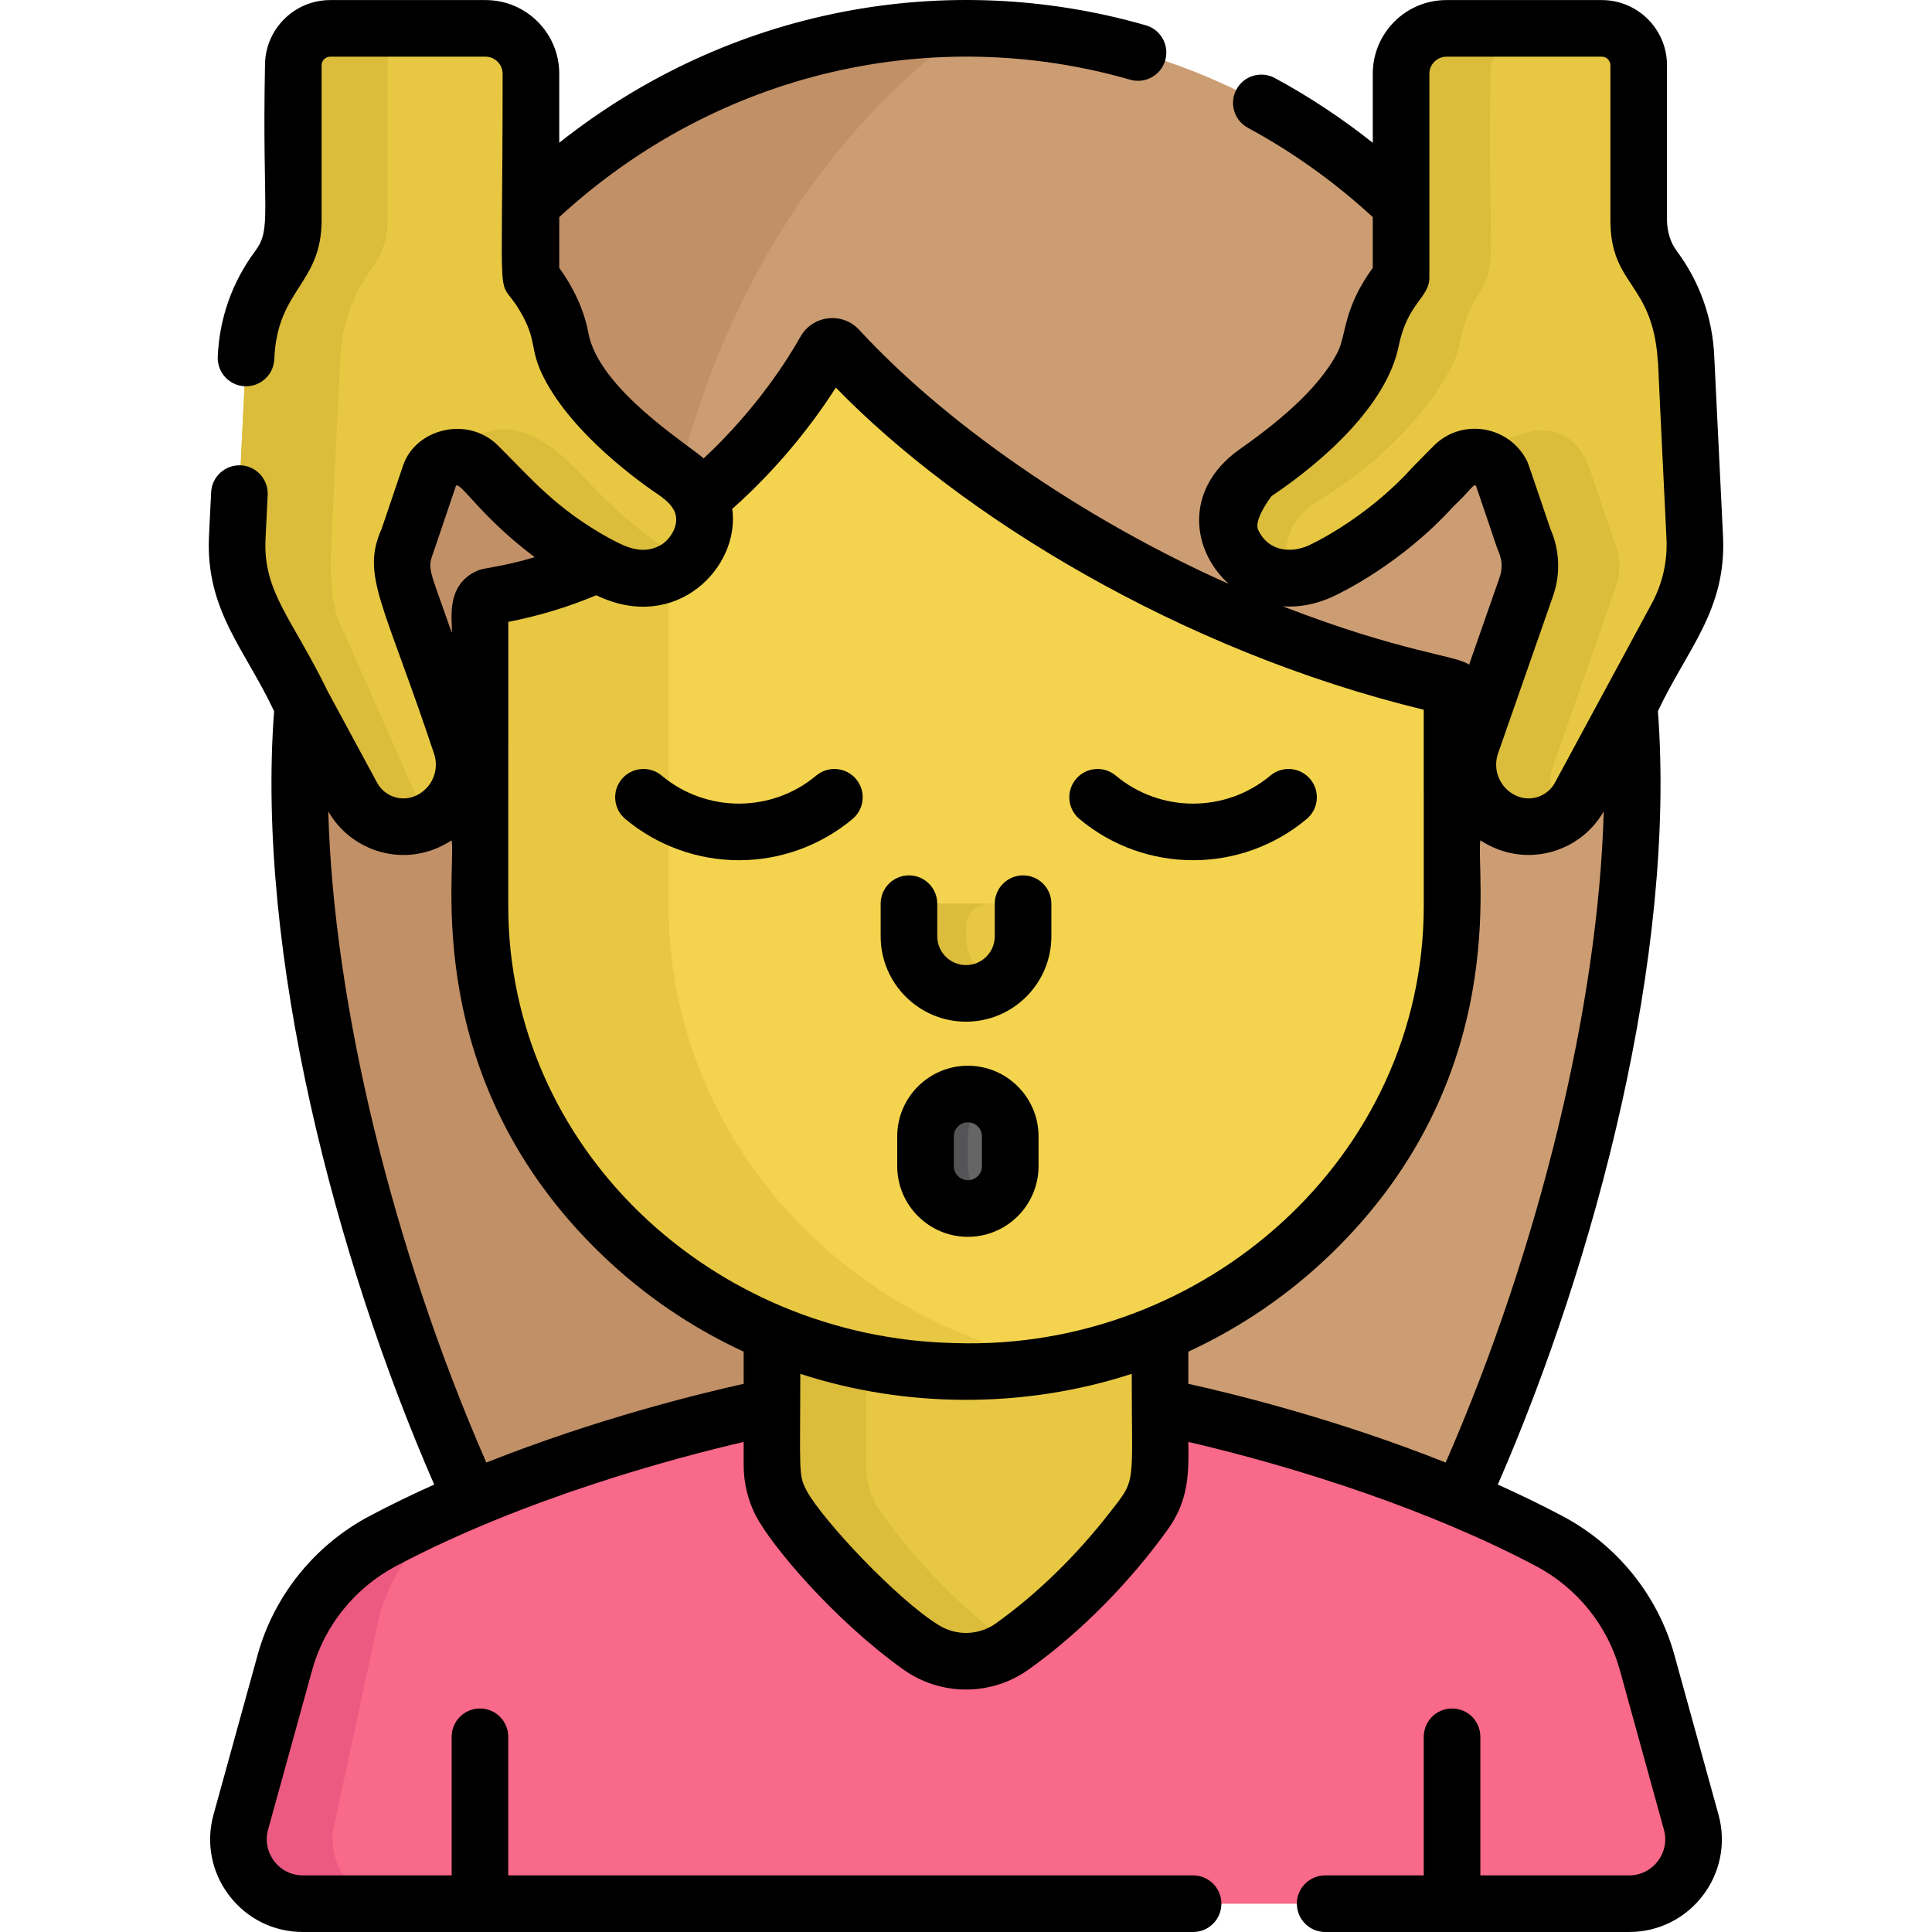<?xml version="1.0" encoding="iso-8859-1"?>
<!-- Generator: Adobe Illustrator 19.0.0, SVG Export Plug-In . SVG Version: 6.00 Build 0)  -->
<svg version="1.1" id="Capa_1" xmlns="http://www.w3.org/2000/svg" xmlns:xlink="http://www.w3.org/1999/xlink" x="0px" y="0px"
	 viewBox="0 0 512 512" style="enable-background:new 0 0 512 512;" xml:space="preserve">
<path style="fill:#CC9D72;" d="M201.735,375.398c0.057-0.012,0.114-0.024,0.17-0.036c0.122-0.026,0.238-0.05,0.352-0.074
	c0.068-0.014,0.135-0.028,0.2-0.042c0.108-0.023,0.212-0.044,0.312-0.065c0.046-0.01,0.089-0.018,0.133-0.027
	c0.181-0.037,0.348-0.072,0.5-0.103c0.201-0.041,0.379-0.077,0.53-0.107c0.005-0.001,0.008-0.002,0.013-0.003
	c0.102-0.02,0.19-0.038,0.268-0.053c0.003-0.001,0.006-0.001,0.01-0.002c0.233-0.046,0.36-0.071,0.36-0.071l0,0h102.839l0,0
	c0,0,0.054,0.01,0.15,0.029c0.009,0.002,0.017,0.003,0.027,0.005c0.051,0.01,0.113,0.022,0.187,0.037c0.001,0,0.002,0,0.002,0
	c0.07,0.014,0.148,0.03,0.236,0.047c0.019,0.004,0.036,0.007,0.056,0.011c0.2,0.04,0.442,0.089,0.729,0.148
	c0.067,0.014,0.141,0.029,0.213,0.044c0.075,0.016,0.149,0.031,0.229,0.047c0.094,0.02,0.194,0.04,0.295,0.062
	c0.062,0.013,0.125,0.026,0.189,0.04c0.119,0.025,0.24,0.05,0.367,0.077c0.052,0.011,0.107,0.023,0.161,0.034
	c0.145,0.031,0.291,0.062,0.446,0.095c0.012,0.003,0.025,0.006,0.038,0.008c0.572,0.122,1.214,0.262,1.92,0.417l0.004,0.001
	c0.218,0.048,0.442,0.098,0.672,0.149c0.043,0.01,0.086,0.019,0.129,0.029c0.231,0.052,0.467,0.104,0.709,0.159
	c0.018,0.004,0.036,0.008,0.054,0.012c12.973,2.922,42.636,10.343,72.773,23.031c28.337-62.367,45.597-137.326,45.597-191.509
	c0-115.974-79.068-200.27-176.603-200.27S79.398,91.814,79.398,207.787c0,54.182,17.26,129.142,45.597,191.509
	C158.804,385.063,192.014,377.459,201.735,375.398z"/>
<path style="fill:#C19067;" d="M125.1,399.253c0.899-0.378,1.797-0.75,2.695-1.119c0.204-0.084,0.407-0.168,0.61-0.251
	c0.887-0.362,1.772-0.72,2.656-1.073c0.21-0.084,0.419-0.167,0.629-0.25c0.904-0.359,1.808-0.715,2.708-1.065
	c0.104-0.04,0.208-0.08,0.311-0.12c0.833-0.323,1.663-0.64,2.492-0.955c0.211-0.08,0.422-0.161,0.632-0.24
	c0.859-0.324,1.715-0.644,2.569-0.959c0.235-0.087,0.469-0.173,0.703-0.259c0.861-0.316,1.719-0.63,2.574-0.937
	c0.158-0.057,0.315-0.113,0.473-0.169c0.763-0.273,1.522-0.543,2.28-0.81c0.216-0.076,0.432-0.153,0.648-0.228
	c0.82-0.287,1.635-0.569,2.447-0.848c0.254-0.087,0.507-0.174,0.76-0.26c0.804-0.275,1.606-0.546,2.402-0.813
	c0.216-0.072,0.429-0.143,0.644-0.214c0.673-0.224,1.342-0.445,2.008-0.664c0.233-0.077,0.468-0.154,0.7-0.23
	c0.758-0.247,1.51-0.49,2.259-0.73c0.282-0.09,0.563-0.18,0.843-0.269c0.734-0.234,1.465-0.465,2.189-0.692
	c0.261-0.082,0.52-0.161,0.779-0.242c0.581-0.181,1.158-0.359,1.731-0.535c0.245-0.075,0.492-0.151,0.735-0.226
	c0.699-0.213,1.391-0.422,2.079-0.628c0.292-0.088,0.583-0.175,0.873-0.261c0.664-0.198,1.323-0.393,1.974-0.584
	c0.29-0.085,0.576-0.168,0.863-0.252c0.484-0.141,0.964-0.28,1.44-0.417c0.36-0.104,0.718-0.206,1.073-0.308
	c0.523-0.149,1.041-0.296,1.554-0.441c0.305-0.086,0.609-0.172,0.911-0.256c0.585-0.163,1.164-0.325,1.736-0.482
	c0.306-0.084,0.608-0.167,0.91-0.25c0.393-0.108,0.782-0.214,1.169-0.318c0.418-0.113,0.832-0.225,1.241-0.335
	c0.399-0.107,0.794-0.213,1.186-0.316c0.295-0.078,0.59-0.156,0.881-0.233c0.506-0.133,1.007-0.264,1.5-0.392
	c0.294-0.077,0.584-0.151,0.873-0.226c0.341-0.088,0.678-0.174,1.012-0.26c0.406-0.104,0.806-0.205,1.201-0.305
	c0.302-0.076,0.602-0.152,0.898-0.226c0.29-0.073,0.579-0.145,0.863-0.215c0.417-0.104,0.828-0.205,1.232-0.304
	c0.279-0.068,0.552-0.135,0.823-0.201c0.268-0.065,0.532-0.129,0.793-0.192c0.374-0.09,0.741-0.178,1.101-0.264
	c0.249-0.059,0.496-0.118,0.738-0.176c0.234-0.055,0.467-0.111,0.694-0.164c0.363-0.085,0.717-0.168,1.063-0.248
	c0.218-0.051,0.431-0.1,0.642-0.149c0.263-0.061,0.52-0.12,0.773-0.177c0.241-0.055,0.477-0.109,0.709-0.161
	c0.241-0.054,0.476-0.108,0.706-0.159c0.16-0.036,0.321-0.072,0.475-0.106c0.302-0.067,0.591-0.131,0.873-0.193
	c0.146-0.032,0.288-0.063,0.429-0.094c0.264-0.058,0.521-0.114,0.764-0.166c0.109-0.024,0.212-0.046,0.317-0.068
	c0.229-0.049,0.448-0.096,0.657-0.141c0.039-0.008,0.085-0.018,0.124-0.026c0.057-0.012,0.114-0.024,0.17-0.036
	c0.122-0.026,0.238-0.05,0.352-0.074c0.013-0.003,0.026-0.005,0.039-0.008c0.07-0.015,0.135-0.028,0.201-0.042
	c0.094-0.02,0.186-0.039,0.273-0.057c0.046-0.01,0.089-0.018,0.133-0.027c0.03-0.006,0.054-0.011,0.083-0.017
	c0.125-0.026,0.243-0.05,0.354-0.073c0.02-0.004,0.044-0.009,0.063-0.013c0.017-0.003,0.028-0.006,0.045-0.009
	c0.178-0.036,0.339-0.069,0.476-0.097c0.002-0.001,0.006-0.001,0.006-0.001c0.007-0.001,0.011-0.002,0.015-0.003
	c0.052-0.01,0.091-0.018,0.136-0.027c0.038-0.008,0.073-0.015,0.107-0.021c0.007-0.001,0.018-0.004,0.025-0.005
	c0.003-0.001,0.006-0.001,0.01-0.002c0.024-0.005,0.034-0.007,0.056-0.011c0.088-0.017,0.157-0.031,0.207-0.041
	c0.034-0.007,0.039-0.008,0.055-0.011c0.026-0.005,0.043-0.008,0.043-0.008h17.09c-25.391-61.834-49.605-131.422-49.605-183.242
	c0-81.07,33.804-147.656,84.466-184.047c-0.178-0.001-0.354-0.007-0.531-0.007c-97.535,0-176.603,84.296-176.603,200.27
	c0,3.386,0.067,6.854,0.201,10.394c2,53.108,18.83,122.646,45.396,181.115C125.03,399.282,125.065,399.268,125.1,399.253z"/>
<path style="fill:#F96989;" d="M448.185,482.882l-11.694-42.342c-3.816-13.816-13.204-25.392-25.869-32.108
	c-46.742-24.79-103.202-35.618-103.202-35.618H204.582c-0.006,0.001-56.461,10.829-103.202,35.618
	c-12.663,6.715-22.053,18.291-25.869,32.108l-11.694,42.342c-3.003,10.873,5.177,21.619,16.456,21.619c9.917,0,341.549,0,351.454,0
	C443.008,504.5,451.189,493.755,448.185,482.882z"/>
<path style="fill:#ED5A81;" d="M88.753,482.882l11.694-54.342c3.593-13.01,12.13-24.03,23.688-30.879
	c-7.653,3.247-15.326,6.832-22.755,10.771c-12.663,6.715-22.053,18.291-25.869,32.108l-11.694,42.342
	c-3.003,10.873,5.177,21.619,16.456,21.619c1.521,0,10.611,0,24.936,0C93.93,504.5,85.75,493.755,88.753,482.882z"/>
<path style="fill:#E8C842;" d="M204.582,348.251v40.085c0,4.581,1.453,9.033,4.13,12.75c5.879,8.159,17.879,22.991,35.012,35.228
	c7.326,5.232,17.229,5.232,24.555,0c17.134-12.239,29.136-27.072,35.014-35.231c2.676-3.714,4.128-8.164,4.128-12.742v-40.088
	C274.902,361.845,237.262,361.911,204.582,348.251z"/>
<path style="fill:#DBBC3B;" d="M233.647,401.085c-2.677-3.716-4.13-8.169-4.13-12.75v-32.483
	c-8.512-1.702-16.875-4.233-24.936-7.602v40.085c0,4.581,1.453,9.033,4.13,12.75c5.879,8.159,17.879,22.991,35.012,35.228
	c7.326,5.232,17.229,5.232,24.555,0c0.065-0.046,0.126-0.094,0.19-0.14C251.44,423.962,239.505,409.214,233.647,401.085z"/>
<path style="fill:#F4D44E;" d="M384.803,192.22c-0.001-5.84-3.961-10.939-9.62-12.381c-49.834-12.701-88.344-34.809-114.523-53.891
	c-23.715-16.224-38.812-33.803-38.482-33.447c-1.008-1.088-2.782-0.885-3.509,0.408c-6.498,11.557-35.065,56.684-89.101,65.179
	c-1.415,0.613-2.331,2.002-2.346,3.544c-0.011,1.095-0.017,2.167-0.017,3.279c-0.004,19.21-0.012,75.041-0.012,75.145
	c0,68.504,58.473,124.291,130.219,123.412c69.621-0.609,127.397-54.9,127.397-123.552
	C384.81,237.501,384.806,213.681,384.803,192.22z"/>
<g>
	<path style="fill:#E8C842;" d="M177.195,240.054c0-0.079,0.005-62.81,0.009-101.432c-12.84,8.976-28.661,16.481-47.634,19.464
		c-1.415,0.613-2.331,2.002-2.346,3.544c-0.011,1.095-0.017,2.167-0.017,3.279c-0.004,19.21-0.012,75.041-0.012,75.145
		c0,68.504,58.473,124.291,130.219,123.412c8.022-0.07,15.885-0.862,23.523-2.297C221.821,350.035,177.195,299.899,177.195,240.054z
		"/>
	<path style="fill:#E8C842;" d="M240.883,245.615v2.097c0,8.141,6.256,15.146,14.388,15.528c8.682,0.409,15.849-6.509,15.849-15.101
		v-2.732c0-3.272-2.653-5.925-5.925-5.925h-18.18C243.629,239.481,240.883,242.227,240.883,245.615z"/>
</g>
<path style="fill:#DBBC3B;" d="M256.002,247.712v-2.097c0-3.387,2.746-6.132,6.133-6.132h-15.119c-3.387,0-6.132,2.745-6.132,6.132
	v2.097c0,8.141,6.256,15.146,14.388,15.528c3.048,0.143,5.899-0.631,8.329-2.049C259.028,258.473,256.002,253.37,256.002,247.712z"
	/>
<path style="fill:#656566;" d="M256.502,320.272c-6.201,0-11.227-5.027-11.227-11.227v-7.887c0-6.201,5.027-11.227,11.227-11.227
	c6.2,0,11.227,5.027,11.227,11.227v7.887C267.729,315.245,262.703,320.272,256.502,320.272z"/>
<path style="fill:#545456;" d="M256.502,309.045v-7.887c0-4.153,2.261-7.771,5.614-9.713c-1.653-0.957-3.566-1.514-5.614-1.514
	c-6.201,0-11.228,5.027-11.228,11.228v7.887c0,6.201,5.027,11.227,11.228,11.227c2.047,0,3.961-0.557,5.614-1.514
	C258.763,316.815,256.502,313.198,256.502,309.045z"/>
<g>
	<path style="fill:#E8C842;" d="M179.378,125.355c-0.438-0.316-20.816-13.469-28.573-28.67c-3.482-6.822-1.146-12.192-10.104-23.148
		V19.519c0-6.6-5.4-12-12-12c-14.046,0-25.928,0-41.194,0c-5.402,0-9.781,4.379-9.781,9.78c0,14.712,0,26.345,0,41.006
		c0,4.567-1.365,9.068-4.094,12.729c-4.997,6.703-8.078,14.917-8.434,23.834c-0.269,3.603-2.315,47.404-2.321,47.536
		c-0.359,7.338,1.298,14.635,4.791,21.099l25.672,47.492c3.883,7.184,12.691,10.097,20.093,6.646l0,0
		c7.714-3.597,11.449-12.453,8.641-20.489l-14.57-41.688c-1.442-4.125-1.214-8.649,0.635-12.608l5.812-17.156
		c2.339-5.009,8.955-6.151,12.838-2.216c2.509,2.01,16.05,19.106,35.215,27.852C180.459,159.764,196.501,137.712,179.378,125.355z"
		/>
	<path style="fill:#E8C842;" d="M332.622,125.355c0.438-0.316,20.816-13.469,28.573-28.67c3.046-5.97,1.639-10.827,7.241-19.287
		c1.828-2.761,2.863-5.971,2.863-9.283V19.519c0-6.6,5.4-12,12-12h41.194c5.402,0,9.781,4.379,9.781,9.781v41.005
		c0,4.567,1.365,9.069,4.094,12.731c4.997,6.703,8.078,14.917,8.434,23.834c0.269,3.603,2.315,47.404,2.321,47.536
		c0.359,7.338-1.298,14.635-4.791,21.099l-25.673,47.491c-3.883,7.184-12.691,10.097-20.092,6.646l0,0
		c-8.691,0-13.456-6.713-10.588-14.917l16.517-47.261c1.442-4.125,1.214-8.649-0.635-12.608l-5.812-17.156
		c-2.339-5.009-8.955-6.151-12.838-2.216c-2.509,2.01-16.05,19.106-35.215,27.852c-7.654,3.496-17.587,2.298-22.472-6.036
		C323.496,138.421,324.629,131.124,332.622,125.355z"/>
</g>
<g>
	<path style="fill:#DBBC3B;" d="M110.34,210.996l-19.671-44.492c-3.494-6.463-3.151-16.76-2.791-24.099
		c0.006-0.132,2.052-43.933,2.321-47.536c0.356-8.916,3.437-17.13,8.434-23.834c2.73-3.661,4.094-8.163,4.094-12.729
		c0-14.66,0-26.294,0-41.006c0-5.401,4.379-9.78,9.781-9.78c-7.914,0-15.849,0-25.001,0c-5.402,0-9.781,4.379-9.781,9.78
		c0,14.712,0,26.345,0,41.006c0,4.567-1.365,9.068-4.094,12.729c-4.997,6.703-8.078,14.917-8.434,23.834
		c-0.269,3.603-2.315,47.404-2.321,47.536c-0.359,7.338,1.298,14.635,4.791,21.099l25.672,47.492
		c3.883,7.184,12.691,10.097,20.093,6.646l0,0c0.698-0.325,1.351-0.707,1.982-1.114C113.354,215.171,111.59,213.308,110.34,210.996z
		"/>
	<path style="fill:#DBBC3B;" d="M151.787,123.483c-20.357-20.357-31.507-2.363-31.507-2.363l0.012,0.06
		c5.611-0.608,6.64,3.008,16.105,12.052l-0.001,0.004c0.101,0.096,1.092,1.033,1.808,1.693c0.067,0.062,0.133,0.123,0.201,0.185
		c1.519,1.393,3.162,2.832,4.923,4.279c0.025,0.02,0.05,0.04,0.074,0.061c0.547,0.448,1.106,0.897,1.675,1.345
		c0.039,0.031,0.076,0.061,0.115,0.092h0.002c4.876,3.828,10.536,7.583,16.806,10.444c7.813,3.568,15.181,1.665,19.797-2.642
		C165.412,139.536,154.062,125.305,151.787,123.483z"/>
	<path style="fill:#DBBC3B;" d="M395.019,19.519c0-6.6,5.4-12,12-12h-23.721c-6.6,0-12,5.4-12,12v48.595
		c0,3.312-1.035,6.522-2.863,9.283c-5.602,8.46-4.194,13.318-7.241,19.287c-7.757,15.2-28.135,28.354-28.573,28.67
		c-7.993,5.768-9.125,13.065-5.095,19.944c3.506,5.983,9.615,8.272,15.614,7.803c-3.895-6.82-2.716-14.033,5.201-19.746
		c0.438-0.316,24.695-13.655,36.573-36.67c3.074-5.956,1.639-10.827,7.241-19.287C397.152,69.852,394.148,65.83,395.019,19.519z"/>
	<path style="fill:#DBBC3B;" d="M428.217,155.464c1.442-4.125,1.214-8.649-0.635-12.608l-5.812-17.156
		c-7.353-23.229-29.8-4.489-29.8-4.489c2.523,0.358,4.871,1.903,6.079,4.489l4.33,12.782l0,0l1.482,4.374
		c1.849,3.959,2.076,8.484,0.635,12.608l-16.517,47.261c-2.867,8.204,1.897,14.917,10.588,14.917l0,0
		c5.567,2.595,11.928,1.589,16.392-2.126c-3.702-2.612-5.156-7.368-3.261-12.791L428.217,155.464z"/>
</g>
<path d="M271.12,231.982c-4.143,0-7.5,3.357-7.5,7.5v8.656c0,4.201-3.418,7.619-7.619,7.619c-4.2,0-7.618-3.418-7.618-7.619v-8.656
	c0-4.143-3.357-7.5-7.5-7.5s-7.5,3.357-7.5,7.5v8.656c0,12.473,10.146,22.62,22.619,22.62c12.473,0,22.62-10.146,22.62-22.62v-8.656
	C278.621,235.339,275.262,231.982,271.12,231.982z"/>
<path d="M347.23,206.472c-2.658-3.177-7.39-3.597-10.564-0.938c-11.847,9.917-29.142,9.904-40.975,0
	c-3.175-2.659-7.905-2.239-10.564,0.938c-2.659,3.176-2.239,7.906,0.938,10.564c17.419,14.582,42.832,14.563,60.23,0
	C349.469,214.378,349.889,209.648,347.23,206.472z"/>
<path d="M216.31,205.533c-11.848,9.917-29.142,9.904-40.974,0c-3.174-2.659-7.906-2.239-10.564,0.938
	c-2.659,3.176-2.239,7.906,0.938,10.564c8.424,7.052,19.118,10.935,30.114,10.935c10.995,0,21.69-3.883,30.114-10.935
	c3.177-2.658,3.597-7.389,0.938-10.564C224.216,203.294,219.484,202.874,216.31,205.533z"/>
<path d="M256.501,282.429c-10.326,0-18.728,8.401-18.728,18.728v7.887c0,10.326,8.401,18.728,18.728,18.728
	c10.326,0,18.728-8.401,18.728-18.728v-7.887C275.228,290.831,266.827,282.429,256.501,282.429z M260.228,309.044
	c0,2.056-1.672,3.728-3.728,3.728c-2.056,0-3.728-1.672-3.728-3.728v-7.887c0-2.056,1.672-3.728,3.728-3.728
	c2.056,0,3.728,1.672,3.728,3.728V309.044z"/>
<path d="M443.719,438.543c-4.328-15.672-15.11-29.064-29.585-36.738c-5.646-2.995-11.415-5.784-17.2-8.38
	c25.941-59.469,47.291-140.53,42.43-204.958c7.673-16.372,18.214-26.736,17.251-46.428c-0.005-0.1-2.316-47.49-2.323-47.59
	c-0.429-10.128-3.854-19.771-9.911-27.896c-1.682-2.256-2.607-5.185-2.607-8.247V17.3c0-9.528-7.752-17.28-17.28-17.28H383.3
	c-10.752,0-19.5,8.748-19.5,19.5v18.319c-8.185-6.492-16.868-12.247-25.969-17.164c-3.642-1.968-8.194-0.611-10.163,3.034
	c-1.969,3.644-0.61,8.194,3.034,10.163c11.87,6.413,22.991,14.365,33.097,23.665v13.446c-7.911,10.865-6.98,17.776-9.284,22.293
	c-5.316,10.419-17.413,19.758-26.28,25.997c-14.417,10.403-12.585,26.426-2.631,35.45c-34.127-15.114-72.405-39.677-97.921-67.321
	c-4.442-4.795-12.313-3.92-15.549,1.829c-3.171,5.64-11.56,19.136-25.663,32.251c-4.123-3.733-27.839-18.36-30.574-33.355
	c-1.121-6.124-4.084-12.19-7.691-17.145V57.538c42.543-39.132,99.769-51.235,151.312-36.415c3.978,1.146,8.136-1.154,9.28-5.136
	c1.145-3.98-1.154-8.136-5.136-9.28c-52.515-15.1-110.255-4.689-155.456,31.119V19.52c0-10.752-8.748-19.5-19.501-19.5H87.507
	c-9.528,0-17.28,7.752-17.28,17.28c-0.773,39.22,1.864,43.257-2.608,49.253c-6.08,8.158-9.509,17.847-9.914,28.018
	c-0.165,4.139,3.057,7.628,7.195,7.793c4.126,0.159,7.627-3.057,7.793-7.195c0.745-18.704,12.534-19.723,12.534-36.862V17.3
	c0-1.258,1.022-2.28,2.28-2.28h41.194c2.439,0,4.5,2.061,4.5,4.5c0,67.705-1.752,52.213,4.535,62.809
	c4.855,8.174,2.375,9.903,6.388,17.767c7.697,15.084,25.604,27.829,30.907,31.376c0.499,0.441,2.601,1.745,3.67,3.938
	c1.439,3.11-0.727,6.199-0.701,6.099c-0.996,1.699-2.369,2.803-3.91,3.449c-4.455,1.866-8.325-0.053-12.278-2.133
	c-14.418-7.892-21.12-16.102-29.688-24.609c-8.134-8.244-21.999-4.551-25.28,5.078l-5.692,16.8
	c-5.552,12.483,0.465,19.362,13.839,59.536c1.549,4.431-0.502,9.246-4.729,11.216c-3.798,1.77-8.333,0.271-10.325-3.415
	l-13.062-24.167v-0.001c-9.474-19.469-17.201-26.312-16.507-40.491l0.568-11.6c0.202-4.138-2.987-7.655-7.124-7.858
	c-4.131-0.182-7.655,2.987-7.858,7.124l-0.568,11.601c-0.961,19.699,9.587,30.074,17.251,46.428
	c-4.857,64.417,16.465,145.438,42.431,204.96c-5.79,2.596-11.561,5.385-17.202,8.377c-14.472,7.675-25.255,21.065-29.584,36.737
	l-11.694,42.342c-2.06,7.46-0.553,15.27,4.134,21.428C65.409,508.469,72.534,512,80.274,512H316.18c4.143,0,7.5-3.357,7.5-7.5
	c0-4.143-3.357-7.5-7.5-7.5H134.693v-36.733c0-4.143-3.357-7.5-7.5-7.5s-7.5,3.357-7.5,7.5V497h-39.42
	c-6.326,0-10.912-6.02-9.227-12.121l11.694-42.342c3.235-11.713,11.31-21.73,22.152-27.48c34.37-18.228,74.647-28.848,92.188-32.931
	c0,0.102,0,6.343,0,6.209c0,4.68,1.159,9.275,3.148,13.2c3.994,7.85,20.654,27.679,39.134,40.88c9.95,7.105,23.322,7.109,33.274,0
	c14.091-10.066,26.999-23.428,36.74-36.951c5.431-7.536,5.734-14.342,5.542-23.341c29.948,6.961,64.718,18.362,92.188,32.933
	c10.844,5.751,18.918,15.766,22.153,27.48l11.694,42.342c1.685,6.097-2.896,12.121-9.228,12.121h-39.415v-36.733
	c0-4.143-3.357-7.5-7.5-7.5c-4.143,0-7.5,3.357-7.5,7.5V497h-26.13c-4.143,0-7.5,3.357-7.5,7.5c0,4.143,3.357,7.5,7.5,7.5h80.547
	c16.238,0,28.013-15.45,23.688-31.116L443.719,438.543z M336.968,131.471c13.407-8.951,30.522-23.991,33.72-39.827
	c2.309-11.443,8.11-12.66,8.11-18.105V19.52c0-2.439,2.061-4.5,4.5-4.5h41.193c1.258,0,2.28,1.022,2.28,2.28v41.006
	c0,17.586,11.115,16.307,12.55,37.119c0.383,5.17-0.889-18.047,2.31,47.348c0.293,5.971-1.056,11.905-3.898,17.164l-25.672,47.492
	c-1.994,3.687-6.532,5.182-10.324,3.416c-4.24-1.979-6.274-6.8-4.73-11.217l14.57-41.69c2.106-6.026,1.682-12.419-0.731-17.844
	c-0.034-0.101-5.776-17.09-5.999-17.567c-4.515-9.671-17.38-12.006-24.974-4.311c-5.628,5.708-5.367,5.431-5.576,5.662
	c-12.331,13.666-26.801,20.355-27.416,20.635c-4.834,2.206-10.809,1.589-13.462-4.097
	C332.214,137.828,336.572,132.002,336.968,131.471z M389.321,176.154c-3.347-2.531-17.445-3.099-49.354-15.469
	c4.574,0.322,9.052-0.658,13.141-2.526c1.814-0.826,18.089-8.51,32.212-24.105c4.215-3.908,5.167-5.951,5.837-5.325l5.602,16.533
	c0.311,0.912,2.034,3.787,0.658,7.728L389.321,176.154z M115.241,145.262l5.601-16.532c1.193-1.118,6.745,8.374,20.87,18.927
	c-9.042,2.69-13.254,2.737-15.127,3.548c-9.096,3.945-6.439,14.18-6.879,16.436C113.158,148.858,113.198,151.254,115.241,145.262z
	 M197.08,366.729c-11.908,2.637-39.222,9.339-68.199,20.867C104.084,330.823,88.378,266.06,86.996,215.02
	c6.228,10.939,20.89,15.427,32.7,7.665c1.302,7.844-8.813,63.056,39.8,109.838c11.114,10.696,23.817,19.324,37.585,25.677V366.729z
	 M293.934,401.053c-8.506,10.913-18.8,21.145-30.016,29.157c-4.439,3.17-10.31,3.37-14.93,0.595
	c-10.937-6.575-31.047-27.989-35.209-35.748c-2.264-4.224-1.698-4.981-1.698-30.979c27.752,9.048,59.189,9.338,87.838-0.001
	C299.919,394.511,301.307,391.595,293.934,401.053z M253.366,355.939c-0.009,0-0.105-0.002-0.114-0.002v0.001
	c-0.052-0.001-0.105-0.002-0.157-0.003v-0.001c-64.446-1.352-118.401-51.7-118.401-115.879c0.014-87.114,0.012-73.365,0.012-75.255
	c7.953-1.533,15.766-3.896,23.312-7.052c21.303,10.282,38.221-7.616,36.031-22.883c13.199-11.697,22.262-24.027,27.459-32.142
	c33.013,33.977,91.29,69.735,155.795,85.369l0.009,51.962C377.309,306.617,319.118,357.962,253.366,355.939z M314.919,366.725
	v-8.525c13.771-6.352,26.474-14.981,37.588-25.678c48.636-46.804,38.491-101.95,39.8-109.836
	c11.653,7.669,26.371,3.419,32.697-7.667c-1.382,51.038-17.086,115.796-41.883,172.568
	C354.059,376.017,326.749,369.339,314.919,366.725z"/>
<g>
</g>
<g>
</g>
<g>
</g>
<g>
</g>
<g>
</g>
<g>
</g>
<g>
</g>
<g>
</g>
<g>
</g>
<g>
</g>
<g>
</g>
<g>
</g>
<g>
</g>
<g>
</g>
<g>
</g>
</svg>
